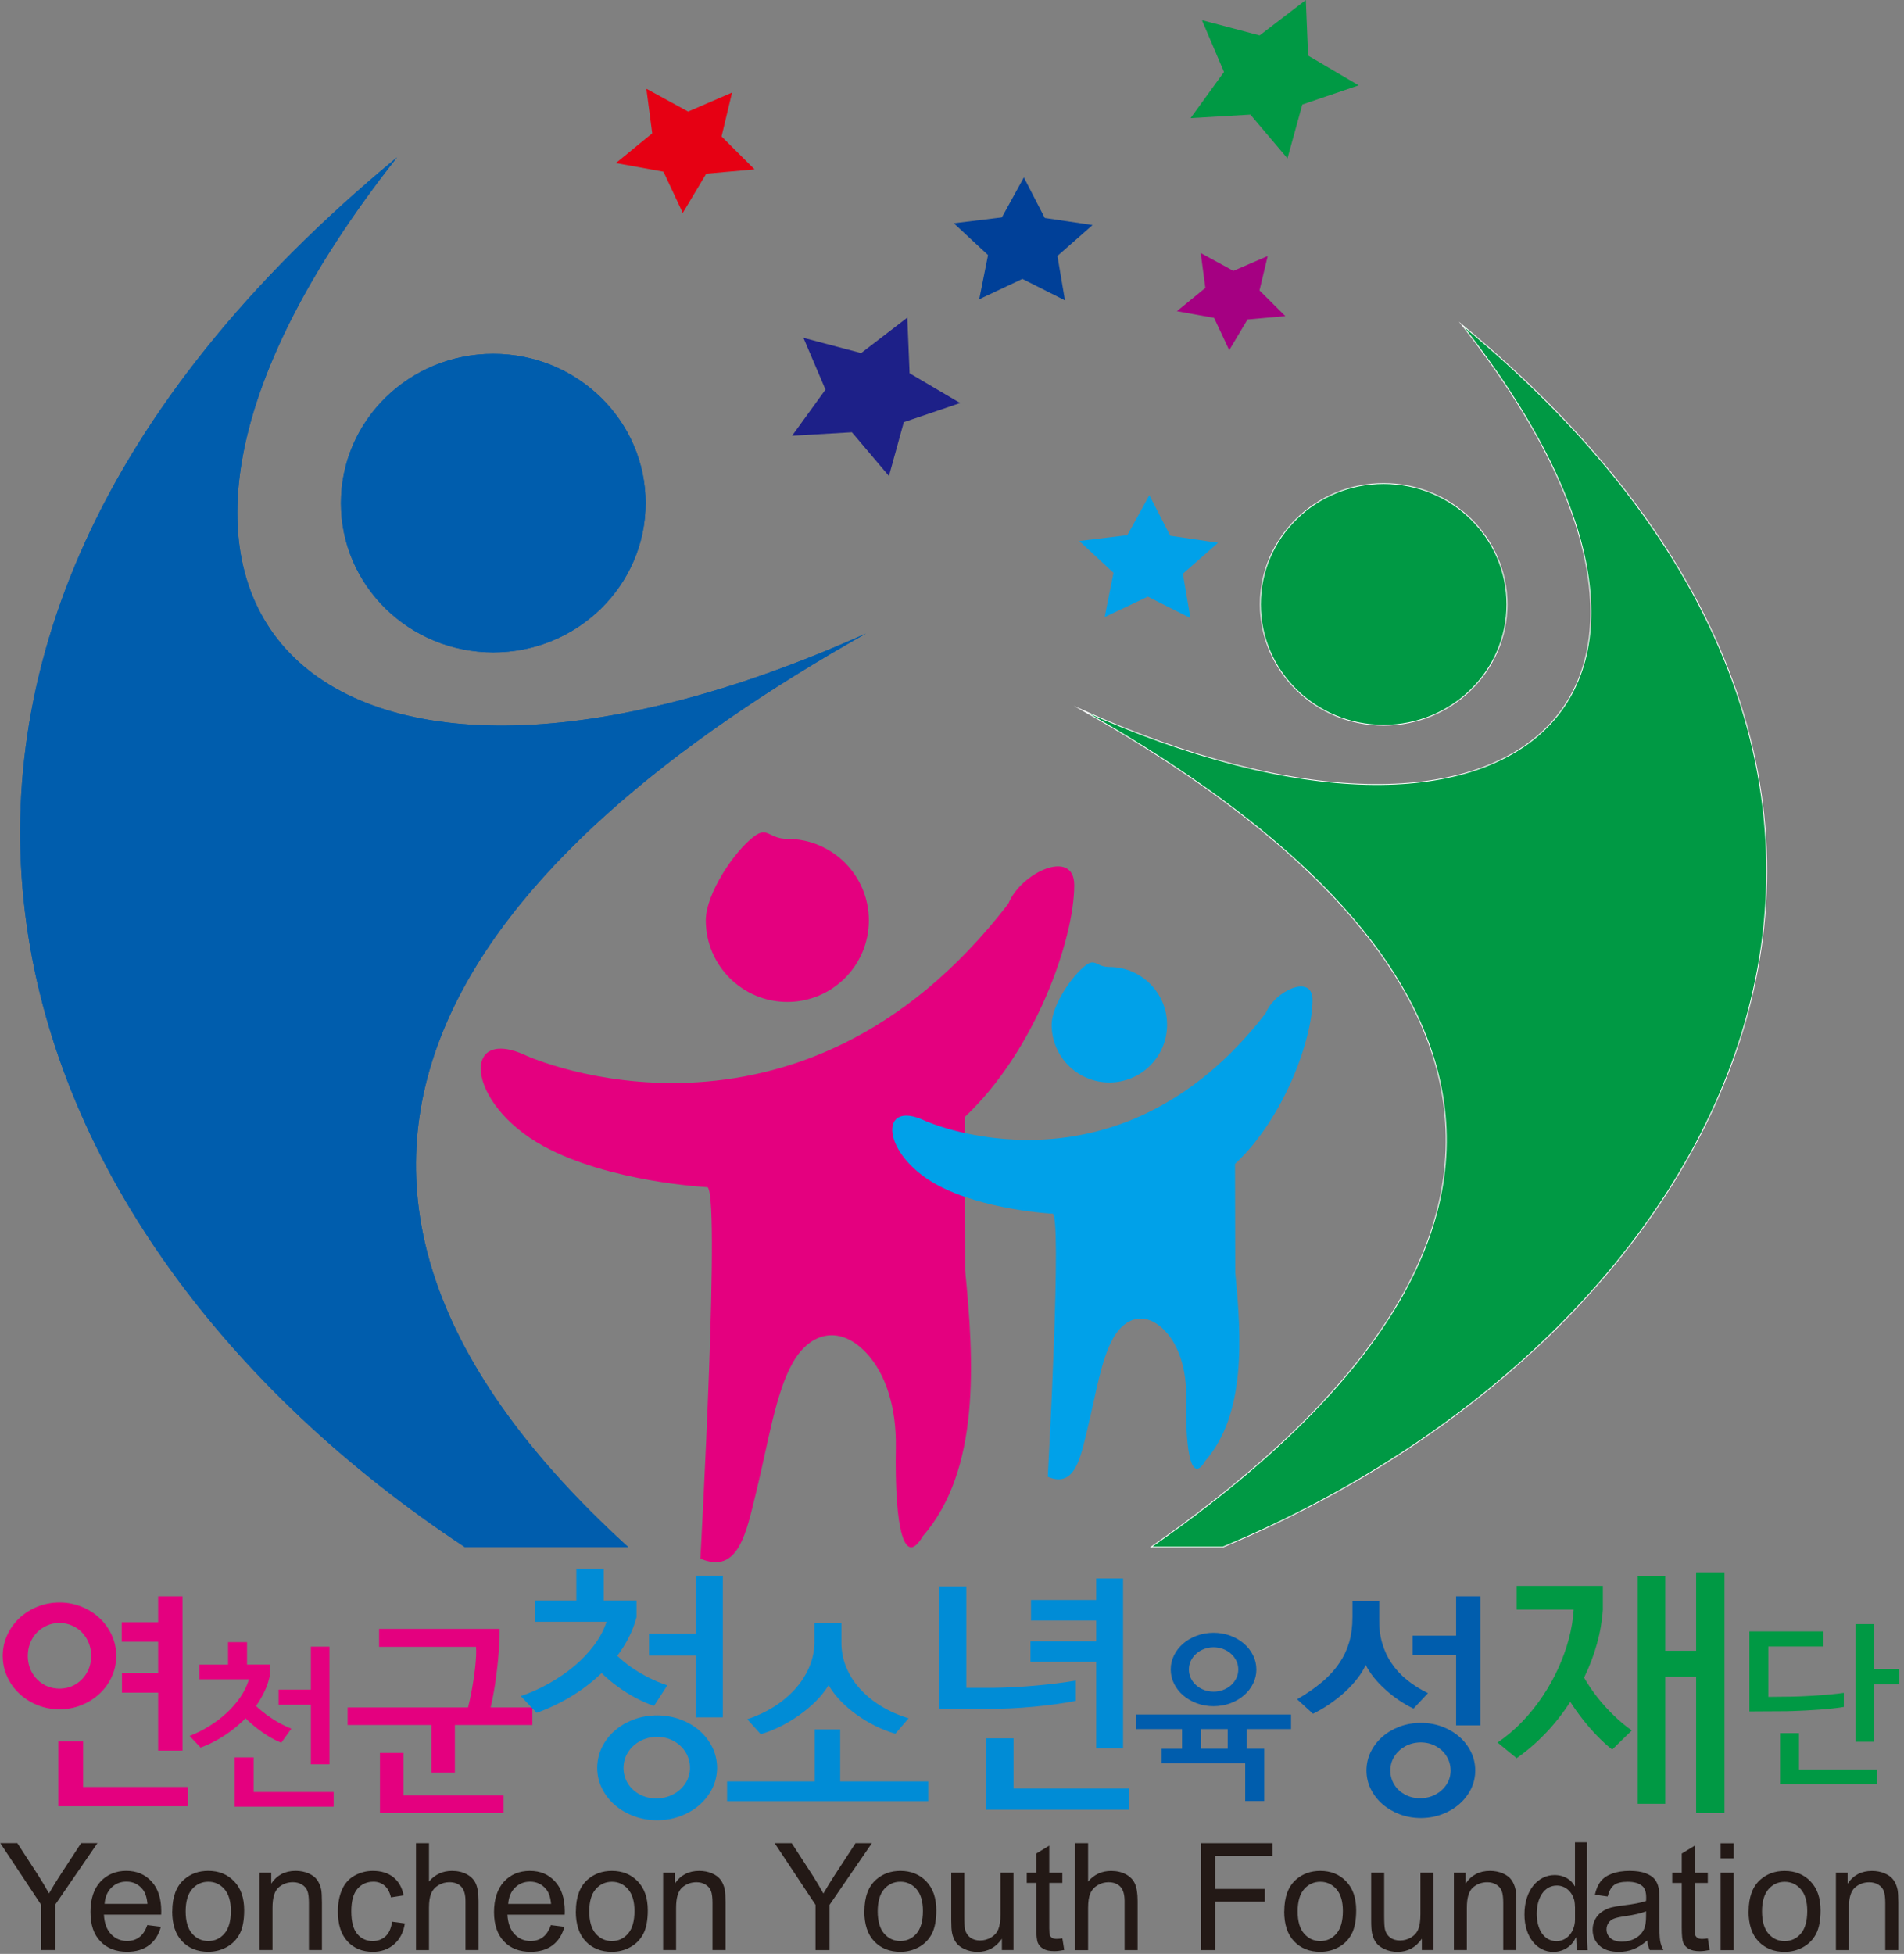 <svg width="501" height="514" viewBox="0 0 501 514" fill="none" xmlns="http://www.w3.org/2000/svg">
<rect x="0" y="0" width="501" height="514" fill="#808080" stroke="none"/>
<g clip-path="url(#clip0_491_2505)">
<path fill-rule="evenodd" clip-rule="evenodd" d="M307.92 140.94L320.51 142.79L311.25 150.93L313.24 162.6L302.03 156.96L290.67 162.32L292.99 150.69L283.99 142.32L296.63 140.79L302.43 130.26L307.92 140.94Z" fill="#00A1E9"/>
<path fill-rule="evenodd" clip-rule="evenodd" d="M239.34 98.19L252.65 106.02L237.82 111.05L233.91 125.22L224.16 113.71L208.42 114.63L217.21 102.49L211.41 88.87L226.59 92.88L238.74 83.56L239.34 98.19Z" fill="#1D2088"/>
<path fill-rule="evenodd" clip-rule="evenodd" d="M344.2 14.63L357.51 22.46L342.68 27.49L338.77 41.67L329.02 30.15L313.28 31.07L322.07 18.93L316.27 5.31L331.45 9.32L343.6 0L344.2 14.63Z" fill="#009944"/>
<path fill-rule="evenodd" clip-rule="evenodd" d="M274.91 57.34L287.49 59.2L278.24 67.33L280.22 79.01L269.02 73.37L257.66 78.72L259.98 67.1L250.97 58.73L263.62 57.19L269.41 46.67L274.91 57.34Z" fill="#004098"/>
<path fill-rule="evenodd" clip-rule="evenodd" d="M181.07 29.35L192.62 24.36L189.86 35.9L198.55 44.56L185.84 45.69L179.66 56.02L174.58 45.17L162.06 42.9L171.62 35.08L170.08 23.35L181.07 29.35Z" fill="#E60013"/>
<path fill-rule="evenodd" clip-rule="evenodd" d="M324.54 71.26L333.57 67.36L331.41 76.39L338.21 83.16L328.27 84.04L323.44 92.11L319.47 83.63L309.68 81.86L317.16 75.74L315.95 66.57L324.54 71.26Z" fill="#A50082"/>
<path fill-rule="evenodd" clip-rule="evenodd" d="M384.58 85.35C533.1 207.79 454.01 351.94 321.78 406.97H302.9C436.71 313.53 375.51 238.01 284.66 186.75C399.4 238.27 461.47 182.75 384.58 85.35Z" fill="#009944" stroke="white" stroke-width="0.22" stroke-miterlimit="22.93"/>
<path fill-rule="evenodd" clip-rule="evenodd" d="M364.08 127.2C346.16 127.2 331.63 141.44 331.63 158.99C331.63 176.54 346.16 190.78 364.08 190.78C382 190.78 396.53 176.54 396.53 158.99C396.53 141.44 382 127.2 364.08 127.2Z" fill="#009944" stroke="white" stroke-width="0.22" stroke-miterlimit="22.93"/>
<path fill-rule="evenodd" clip-rule="evenodd" d="M104.47 41.39C-55.19 173.02 -1.89 324.96 122.28 406.97H165.28C54.51 306.11 126.13 224.06 227.89 166.64C86.16 230.28 9.5 161.69 104.47 41.39Z" fill="#005DAD"/>
<path fill-rule="evenodd" clip-rule="evenodd" d="M129.79 93.08C151.92 93.08 169.88 110.66 169.88 132.34C169.88 154.02 151.93 171.61 129.79 171.61C107.65 171.61 89.71 154.03 89.71 132.34C89.71 110.65 107.66 93.08 129.79 93.08Z" fill="#005DAD"/>
<path fill-rule="evenodd" clip-rule="evenodd" d="M104.47 41.39C-55.19 173.02 -1.89 324.96 122.28 406.97H165.28C54.51 306.11 126.13 224.06 227.89 166.64C86.16 230.28 9.5 161.69 104.47 41.39Z" fill="#005DAD"/>
<path fill-rule="evenodd" clip-rule="evenodd" d="M129.79 93.08C151.92 93.08 169.88 110.66 169.88 132.34C169.88 154.02 151.93 171.61 129.79 171.61C107.65 171.61 89.71 154.03 89.71 132.34C89.71 110.65 107.66 93.08 129.79 93.08Z" fill="#005DAD"/>
<path fill-rule="evenodd" clip-rule="evenodd" d="M228.62 242.12C228.62 253.97 219.02 263.57 207.17 263.57C195.32 263.57 185.72 253.97 185.72 242.12C185.72 235.09 193.2 223.93 198.43 220.02C202.01 217.35 202.35 220.68 207.17 220.68C219.02 220.68 228.62 230.28 228.62 242.13V242.12Z" fill="#E4007F"/>
<path fill-rule="evenodd" clip-rule="evenodd" d="M253.85 293.85C272.37 276.49 282.67 247.14 282.66 232.83C282.66 223.04 268.59 229.55 265.32 237.74C209.75 309.89 138.71 277.79 138.71 277.79C121.21 269.45 122.41 290.2 142.95 301.47C160.27 310.98 185.93 312.29 185.93 312.29C189.83 310.35 184.29 410.02 184.29 410.02C194.39 414.33 196.39 402.99 198.95 392.6C202.18 379.47 204.06 366.32 208.7 358.31C213.35 350.28 221.03 348.67 227.81 355.76C233.12 361.31 235.89 370.32 235.72 380.73C235.35 402.54 238.01 412.36 242.79 404.16C258.01 386.72 256.32 358.08 253.96 334.24L253.87 293.84L253.85 293.85Z" fill="#E4007F"/>
<path fill-rule="evenodd" clip-rule="evenodd" d="M307.09 269.57C307.09 277.96 300.29 284.76 291.9 284.76C283.51 284.76 276.71 277.96 276.71 269.57C276.71 264.59 282.01 256.69 285.71 253.92C288.24 252.03 288.49 254.38 291.9 254.38C300.29 254.38 307.09 261.18 307.09 269.57Z" fill="#00A1E9"/>
<path fill-rule="evenodd" clip-rule="evenodd" d="M324.96 306.21C338.08 293.91 345.37 273.13 345.36 263C345.36 256.07 335.4 260.67 333.08 266.48C293.73 317.57 243.42 294.84 243.42 294.84C231.03 288.93 231.88 303.63 246.42 311.61C258.69 318.34 276.86 319.27 276.86 319.27C279.62 317.89 275.7 388.48 275.7 388.48C282.85 391.53 284.27 383.5 286.08 376.15C288.36 366.85 289.7 357.54 292.99 351.87C296.29 346.18 301.72 345.05 306.52 350.07C310.28 354 312.25 360.38 312.12 367.75C311.85 383.2 313.74 390.15 317.12 384.34C327.9 371.99 326.7 351.71 325.03 334.83L324.96 306.22V306.21Z" fill="#00A1E9"/>
<path d="M41.61 426.76V419.95H48.02V460.52H41.61V445.28H32.09V440.08H41.61V431.89H32.02V426.75H41.61V426.76ZM15.65 421.56C17.71 421.56 19.65 421.94 21.45 422.67C23.26 423.39 24.83 424.39 26.2 425.67C27.57 426.95 28.64 428.45 29.41 430.14C30.19 431.83 30.58 433.66 30.59 435.61C30.58 437.56 30.19 439.38 29.41 441.08C28.64 442.77 27.57 444.27 26.2 445.54C24.83 446.82 23.25 447.83 21.45 448.55C19.65 449.28 17.71 449.65 15.65 449.66C13.59 449.65 11.65 449.28 9.85 448.55C8.04 447.83 6.47 446.83 5.1 445.54C3.73 444.27 2.66 442.77 1.89 441.08C1.11 439.39 0.72 437.56 0.71 435.61C0.72 433.66 1.11 431.84 1.89 430.14C2.66 428.45 3.73 426.95 5.1 425.67C6.47 424.4 8.05 423.39 9.85 422.67C11.65 421.94 13.59 421.57 15.65 421.56ZM15.65 426.94C14.46 426.94 13.36 427.17 12.35 427.62C11.34 428.06 10.46 428.68 9.7 429.46C8.94 430.25 8.36 431.16 7.95 432.21C7.52 433.26 7.32 434.39 7.31 435.61C7.32 437.24 7.69 438.7 8.42 439.99C9.15 441.28 10.13 442.3 11.39 443.06C12.64 443.82 14.07 444.2 15.65 444.22C17.24 444.2 18.67 443.82 19.91 443.06C21.17 442.3 22.15 441.29 22.88 439.99C23.61 438.7 23.98 437.24 23.99 435.61C23.98 434.39 23.77 433.26 23.36 432.21C22.93 431.16 22.35 430.25 21.6 429.46C20.84 428.67 19.96 428.06 18.95 427.62C17.94 427.17 16.84 426.95 15.65 426.94ZM15.34 458.13V475.16H49.45V470.08H21.88V458.13H15.34ZM81.8 444.47V433.17H86.69V464.12H81.8V448.44H73.3V444.47H81.8ZM61.76 462.29V475.28H87.79V471.41H66.75V462.29H61.76ZM60 437.9H52.45V441.77H65.51C65.01 443.4 64.25 444.97 63.24 446.46C62.22 447.96 61.01 449.35 59.61 450.64C58.2 451.93 56.67 453.09 55.02 454.1C53.37 455.13 51.66 455.98 49.89 456.67L52.79 459.72C54.25 459.18 55.68 458.53 57.07 457.75C58.46 456.98 59.79 456.1 61.06 455.14C62.33 454.17 63.51 453.13 64.61 452.02C65.47 452.88 66.42 453.72 67.46 454.53C68.5 455.35 69.57 456.1 70.69 456.78C71.81 457.46 72.91 458.01 74.01 458.44L76.67 454.75C75.54 454.3 74.42 453.77 73.31 453.14C72.2 452.52 71.14 451.83 70.13 451.09C69.12 450.35 68.2 449.58 67.37 448.78C68.26 447.53 69 446.24 69.62 444.92C70.24 443.61 70.69 442.26 70.98 440.89V437.88H65V432H60.01V437.88L60 437.9ZM123.16 449.15C123.42 448.1 123.67 446.98 123.91 445.81C124.15 444.62 124.35 443.44 124.54 442.23C124.73 441.02 124.89 439.86 125.02 438.73C125.14 437.61 125.23 436.57 125.27 435.63C125.31 434.69 125.31 433.88 125.25 433.22H99.75V428.49H131.48C131.48 429.15 131.48 429.93 131.45 430.83C131.42 431.72 131.37 432.67 131.3 433.68C131.23 434.69 131.15 435.69 131.05 436.69C130.96 437.69 130.85 438.61 130.74 439.48C130.63 440.5 130.49 441.58 130.32 442.72C130.15 443.85 129.96 444.97 129.75 446.07C129.54 447.18 129.33 448.21 129.1 449.16H140.09V453.78H119.69V466.29H113.51V453.78H91.47V449.16H123.15L123.16 449.15ZM99.98 461.11V476.94H132.51V472.32H106.16V461.12H99.98V461.11Z" fill="#E4007F"/>
<path d="M183.13 429.79V414.58H190.2V451.78H183.13V435.52H170.78V429.79H183.13ZM172.91 478.84C175.11 478.83 177.15 478.47 179.05 477.75C180.95 477.04 182.63 476.06 184.07 474.8C185.51 473.54 186.63 472.08 187.45 470.42C188.26 468.76 188.67 466.99 188.69 465.08C188.68 463.14 188.27 461.34 187.45 459.67C186.63 458 185.51 456.53 184.07 455.28C182.63 454.02 180.95 453.04 179.05 452.33C177.15 451.63 175.11 451.27 172.91 451.25C170.71 451.26 168.67 451.62 166.77 452.33C164.87 453.04 163.19 454.02 161.75 455.28C160.31 456.53 159.19 458 158.37 459.67C157.56 461.34 157.15 463.14 157.14 465.08C157.15 466.99 157.56 468.77 158.37 470.42C159.19 472.08 160.31 473.54 161.75 474.8C163.19 476.06 164.87 477.04 166.77 477.75C168.67 478.46 170.71 478.83 172.91 478.84ZM181.55 465.08C181.53 466.58 181.13 467.94 180.34 469.15C179.55 470.36 178.49 471.31 177.16 472.02C175.83 472.72 174.35 473.1 172.7 473.11C171.04 473.1 169.56 472.73 168.26 472.02C166.97 471.31 165.94 470.35 165.2 469.15C164.46 467.94 164.07 466.58 164.06 465.08C164.08 463.54 164.47 462.17 165.26 460.94C166.04 459.71 167.09 458.75 168.42 458.02C169.76 457.3 171.24 456.93 172.91 456.91C174.54 456.93 176.02 457.29 177.31 458.02C178.61 458.74 179.64 459.71 180.4 460.94C181.15 462.17 181.54 463.54 181.55 465.08ZM151.64 421.03H140.73V426.63H159.6C158.88 428.79 157.78 430.87 156.3 432.84C154.81 434.82 153.05 436.66 151.02 438.36C148.98 440.06 146.78 441.56 144.39 442.89C142.01 444.22 139.56 445.32 137.04 446.18L141.22 450.59C143.36 449.82 145.43 448.91 147.45 447.86C149.46 446.82 151.38 445.64 153.21 444.35C155.04 443.04 156.73 441.64 158.3 440.13C159.59 441.39 161.01 442.58 162.56 443.7C164.1 444.82 165.69 445.82 167.32 446.68C168.95 447.55 170.54 448.24 172.09 448.75L175.59 443.35C173.91 442.8 172.29 442.12 170.71 441.33C169.13 440.54 167.65 439.66 166.25 438.7C164.84 437.72 163.57 436.68 162.42 435.58C163.6 434.03 164.62 432.41 165.47 430.7C166.34 429 167.01 427.22 167.49 425.38V421.03H158.85V412.73H151.65V421.03H151.64ZM214.36 468.63V454.95H221.08V468.63H244.24V473.83H191.32V468.63H214.35H214.36ZM239.07 452.02C236.37 451.19 233.93 450.11 231.76 448.76C229.58 447.43 227.72 445.88 226.18 444.14C224.62 442.41 223.44 440.52 222.62 438.47C221.8 436.43 221.39 434.29 221.4 432.06V426.86H214.3V432.06C214.27 434.35 213.8 436.54 212.9 438.62C212.01 440.71 210.75 442.63 209.15 444.4C207.54 446.16 205.67 447.72 203.55 449.05C201.42 450.38 199.11 451.46 196.62 452.26L200.17 456.2C201.89 455.7 203.62 455.02 205.37 454.15C207.11 453.28 208.78 452.28 210.39 451.13C211.99 449.99 213.45 448.76 214.77 447.43C216.08 446.11 217.17 444.72 218.04 443.3C218.85 444.72 219.89 446.1 221.15 447.41C222.42 448.73 223.84 449.95 225.41 451.07C226.99 452.21 228.65 453.19 230.38 454.05C232.11 454.91 233.85 455.58 235.59 456.08L239.08 452.02H239.07ZM288.44 420.9V415.24H295.51V459.94H288.44V437.16H271.15V431.76H288.44V426.3H271.29V420.9H288.44ZM283.09 442.1C281.54 442.36 279.85 442.6 278.06 442.83C276.26 443.05 274.41 443.25 272.5 443.42C270.59 443.58 268.68 443.73 266.79 443.83C264.89 443.93 263.07 443.98 261.34 444.01H254.27V417.35H247.07V449.54H259.62C261.62 449.55 263.67 449.52 265.76 449.42C267.84 449.32 269.92 449.17 271.97 448.98C274.02 448.79 275.99 448.56 277.87 448.3C279.76 448.04 281.49 447.75 283.08 447.43V442.1H283.09ZM259.49 457.31V476.07H297.08V470.47H266.69V457.3H259.49V457.31Z" fill="#008CD6"/>
<path d="M311.02 454.86H298.96V451.03H339.71V454.86H328.03V460.01H332.64V473.78H327.65V463.8H305.66V460.02H311.03V454.87L311.02 454.86ZM316.01 454.86V460.01H323.04V454.86H316.01ZM330.59 439.18C330.59 440.52 330.29 441.78 329.7 442.94C329.12 444.1 328.32 445.13 327.29 446.01C326.26 446.9 325.07 447.58 323.71 448.08C322.35 448.58 320.89 448.83 319.32 448.84C317.75 448.84 316.3 448.58 314.93 448.08C313.58 447.58 312.38 446.89 311.35 446.01C310.32 445.13 309.52 444.1 308.94 442.94C308.35 441.78 308.06 440.52 308.05 439.18C308.05 437.84 308.35 436.58 308.94 435.42C309.52 434.26 310.32 433.23 311.35 432.35C312.38 431.46 313.57 430.78 314.93 430.28C316.29 429.78 317.75 429.53 319.32 429.52C320.89 429.52 322.34 429.78 323.71 430.28C325.06 430.78 326.26 431.46 327.29 432.35C328.32 433.23 329.12 434.26 329.7 435.42C330.29 436.58 330.58 437.84 330.59 439.18ZM319.33 445.01C320.22 445.01 321.06 444.86 321.85 444.56C322.63 444.26 323.32 443.85 323.92 443.32C324.51 442.79 324.98 442.17 325.32 441.47C325.66 440.76 325.83 440 325.83 439.18C325.83 438.37 325.66 437.61 325.32 436.9C324.98 436.2 324.51 435.58 323.92 435.05C323.32 434.52 322.63 434.1 321.85 433.8C321.07 433.5 320.23 433.35 319.33 433.34C318.44 433.34 317.6 433.5 316.81 433.8C316.03 434.1 315.34 434.51 314.74 435.05C314.15 435.58 313.68 436.2 313.34 436.9C313 437.61 312.83 438.37 312.83 439.18C312.83 440.01 313 440.77 313.34 441.47C313.68 442.18 314.15 442.79 314.74 443.32C315.34 443.85 316.03 444.26 316.81 444.56C317.59 444.86 318.43 445 319.33 445.01ZM383.15 430.28V419.94H389.56V453.88H383.15V435.42H371.69V430.28H383.15ZM375.74 445.4C373.65 444.38 371.81 443.23 370.2 441.92C368.59 440.62 367.24 439.15 366.15 437.51C365.05 435.9 364.23 434.11 363.67 432.17C363.11 430.23 362.86 428.13 362.91 425.86V421.2H355.87V425.44C355.87 427.88 355.58 430.08 355 432.05C354.42 434.01 353.57 435.81 352.45 437.45C351.17 439.34 349.6 441.06 347.72 442.61C345.85 444.15 343.72 445.63 341.31 447.01L345.48 450.83C346.86 450.16 348.25 449.36 349.66 448.41C351.06 447.46 352.41 446.42 353.7 445.27C354.99 444.09 356.12 442.89 357.09 441.65C358.07 440.42 358.82 439.19 359.36 437.99C359.92 439.11 360.65 440.21 361.53 441.32C362.41 442.43 363.44 443.48 364.59 444.51C365.72 445.53 366.9 446.46 368.15 447.3C369.4 448.15 370.65 448.86 371.94 449.47L375.74 445.41V445.4ZM373.87 478.26C375.86 478.25 377.72 477.92 379.44 477.27C381.16 476.62 382.69 475.74 383.99 474.59C385.3 473.44 386.31 472.12 387.06 470.62C387.8 469.12 388.17 467.5 388.18 465.77C388.17 464.01 387.8 462.37 387.06 460.86C386.31 459.35 385.3 458.01 383.99 456.88C382.68 455.73 381.16 454.85 379.44 454.2C377.72 453.56 375.86 453.23 373.87 453.22C371.88 453.23 370.02 453.56 368.3 454.2C366.58 454.85 365.05 455.73 363.75 456.88C362.44 458.01 361.43 459.35 360.68 460.86C359.94 462.37 359.57 464.01 359.56 465.77C359.57 467.5 359.94 469.12 360.68 470.62C361.43 472.12 362.44 473.45 363.75 474.59C365.06 475.73 366.58 476.62 368.3 477.27C370.02 477.92 371.88 478.25 373.87 478.26ZM381.71 465.77C381.69 467.13 381.33 468.37 380.61 469.46C379.89 470.56 378.93 471.42 377.73 472.07C376.53 472.71 375.18 473.05 373.68 473.06C372.18 473.06 370.83 472.71 369.65 472.07C368.48 471.42 367.54 470.56 366.87 469.46C366.2 468.36 365.84 467.13 365.83 465.77C365.85 464.38 366.2 463.13 366.92 462.02C367.63 460.9 368.58 460.03 369.78 459.37C370.99 458.71 372.34 458.38 373.86 458.36C375.34 458.38 376.68 458.71 377.85 459.37C379.03 460.03 379.97 460.9 380.65 462.02C381.34 463.14 381.69 464.38 381.7 465.77H381.71Z" fill="#005DAD"/>
<path d="M446.3 434.24V413.61H453.76V476.93H446.3V441.05H438.17V474.52H430.93V414.61H438.17V434.25H446.3V434.24ZM421.77 423.32C421.57 426.35 421.06 429.37 420.21 432.41C419.36 435.44 418.24 438.41 416.82 441.33C417.82 443.07 418.97 444.78 420.3 446.48C421.63 448.17 423.07 449.77 424.61 451.25C426.15 452.75 427.74 454.07 429.38 455.22L424.21 460.25C422.87 459.2 421.55 457.99 420.24 456.63C418.92 455.27 417.67 453.83 416.47 452.3C415.28 450.78 414.19 449.24 413.19 447.69C411.29 450.64 409.15 453.37 406.77 455.87C404.38 458.38 401.82 460.59 399.07 462.51L394.05 458.4C396.37 456.83 398.51 455.02 400.49 452.96C402.47 450.9 404.26 448.68 405.86 446.3C407.47 443.91 408.85 441.43 410.02 438.87C411.19 436.29 412.13 433.71 412.82 431.09C413.51 428.49 413.93 425.94 414.08 423.44H399.08V417.2H421.76V423.3L421.77 423.32ZM493.18 439.09H499.73V443.1H493.18V458.19H488.29V427.24H493.18V439.09ZM468.39 455.91V469.36H493.89V465.49H473.37V455.92H468.38L468.39 455.91ZM485.16 445.34V449.03C484.41 449.17 483.49 449.3 482.42 449.41C481.34 449.53 480.19 449.63 478.95 449.73C477.72 449.82 476.47 449.9 475.24 449.97C474 450.04 472.83 450.08 471.75 450.12C470.67 450.16 469.74 450.17 468.96 450.17L460.32 450.22V429.16H479.79V433.13H465.3V446.39L469.76 446.34C470.83 446.34 472 446.32 473.28 446.27C474.55 446.22 475.88 446.16 477.25 446.07C478.63 445.99 479.98 445.88 481.33 445.76C482.68 445.64 483.95 445.49 485.15 445.33L485.16 445.34Z" fill="#009944"/>
<path d="M10.82 512.98V501.07L0.07 484.86H4.56L10.06 493.34C11.07 494.92 12.02 496.51 12.89 498.1C13.73 496.63 14.74 494.97 15.94 493.13L21.34 484.86H25.64L14.51 501.07V512.98H10.82ZM38.77 506.42C38.25 507.88 37.55 508.94 36.66 509.6C35.77 510.27 34.7 510.6 33.44 510.6C31.75 510.6 30.35 510 29.22 508.81C28.09 507.63 27.46 505.91 27.34 503.67H42.41C42.42 503.26 42.43 502.96 42.43 502.75C42.43 499.39 41.57 496.78 39.86 494.93C38.15 493.08 35.94 492.15 33.24 492.15C30.54 492.15 28.18 493.1 26.43 494.99C24.68 496.88 23.81 499.54 23.81 502.97C23.81 506.4 24.67 508.86 26.41 510.69C28.14 512.52 30.48 513.44 33.44 513.44C35.79 513.44 37.71 512.86 39.23 511.72C40.74 510.57 41.77 508.95 42.33 506.86L38.79 506.42H38.77ZM27.52 500.84C27.64 499.07 28.23 497.65 29.3 496.58C30.37 495.52 31.7 494.99 33.27 494.99C35 494.99 36.42 495.66 37.51 496.99C38.22 497.84 38.65 499.13 38.8 500.84H27.52ZM45.33 502.8C45.33 499.03 46.37 496.23 48.45 494.42C50.18 492.91 52.3 492.15 54.8 492.15C57.58 492.15 59.85 493.07 61.61 494.91C63.38 496.74 64.25 499.28 64.25 502.51C64.25 505.14 63.86 507.2 63.08 508.7C62.3 510.21 61.16 511.37 59.68 512.2C58.19 513.03 56.56 513.44 54.79 513.44C51.96 513.44 49.68 512.53 47.93 510.7C46.18 508.87 45.31 506.24 45.31 502.8H45.33ZM48.85 502.8C48.85 505.41 49.42 507.36 50.55 508.66C51.68 509.96 53.1 510.61 54.81 510.61C56.52 510.61 57.93 509.96 59.06 508.65C60.18 507.35 60.75 505.36 60.75 502.69C60.75 500.17 60.18 498.26 59.05 496.96C57.91 495.66 56.5 495.02 54.81 495.02C53.12 495.02 51.68 495.67 50.55 496.96C49.42 498.25 48.85 500.2 48.85 502.81V502.8ZM68.29 512.99V492.62H71.37V495.51C72.86 493.27 75 492.15 77.8 492.15C79.02 492.15 80.14 492.37 81.16 492.81C82.19 493.26 82.95 493.83 83.45 494.55C83.96 495.26 84.31 496.11 84.52 497.1C84.64 497.74 84.71 498.86 84.71 500.46V512.98H81.28V500.59C81.28 499.19 81.15 498.13 80.88 497.43C80.61 496.74 80.14 496.18 79.46 495.77C78.78 495.35 77.99 495.14 77.07 495.14C75.61 495.14 74.35 495.61 73.29 496.54C72.23 497.48 71.7 499.24 71.7 501.86V512.98H68.28L68.29 512.99ZM103.16 505.53L106.53 505.98C106.17 508.32 105.22 510.15 103.7 511.47C102.19 512.79 100.32 513.45 98.11 513.45C95.35 513.45 93.12 512.54 91.44 510.72C89.76 508.9 88.91 506.29 88.91 502.88C88.91 500.68 89.27 498.76 89.99 497.11C90.72 495.46 91.82 494.22 93.3 493.4C94.77 492.58 96.39 492.16 98.12 492.16C100.32 492.16 102.12 492.72 103.51 493.84C104.91 494.96 105.8 496.54 106.2 498.61L102.87 499.13C102.55 497.76 101.99 496.73 101.19 496.04C100.38 495.35 99.41 495.01 98.27 495.01C96.54 495.01 95.14 495.63 94.06 496.88C92.98 498.12 92.44 500.09 92.44 502.79C92.44 505.49 92.96 507.52 94.01 508.76C95.05 510 96.41 510.62 98.08 510.62C99.42 510.62 100.54 510.2 101.45 509.37C102.36 508.54 102.92 507.26 103.17 505.53H103.16ZM109.46 512.99V484.87H112.88V494.96C114.48 493.09 116.5 492.16 118.93 492.16C120.42 492.16 121.72 492.46 122.83 493.06C123.93 493.65 124.73 494.47 125.2 495.52C125.67 496.57 125.91 498.09 125.91 500.08V512.99H122.48V500.08C122.48 498.36 122.11 497.1 121.37 496.32C120.63 495.53 119.58 495.14 118.22 495.14C117.21 495.14 116.25 495.41 115.36 495.94C114.46 496.47 113.83 497.19 113.45 498.1C113.07 499 112.88 500.26 112.88 501.86V513H109.46V512.99ZM144.97 506.43L148.51 506.87C147.95 508.96 146.92 510.58 145.41 511.73C143.9 512.88 141.97 513.45 139.62 513.45C136.66 513.45 134.32 512.53 132.59 510.7C130.86 508.87 129.99 506.29 129.99 502.98C129.99 499.67 130.87 496.89 132.61 495C134.36 493.11 136.63 492.16 139.42 492.16C142.21 492.16 144.33 493.09 146.04 494.94C147.75 496.79 148.61 499.4 148.61 502.76C148.61 502.97 148.61 503.28 148.59 503.68H133.52C133.64 505.92 134.27 507.63 135.4 508.82C136.53 510.01 137.93 510.61 139.62 510.61C140.87 510.61 141.95 510.28 142.84 509.61C143.73 508.95 144.43 507.89 144.95 506.43H144.97ZM133.72 500.85H145C144.85 499.14 144.42 497.85 143.71 497C142.62 495.67 141.2 495 139.47 495C137.9 495 136.57 495.53 135.5 496.59C134.43 497.65 133.84 499.07 133.72 500.85ZM151.53 502.81C151.53 499.04 152.57 496.24 154.65 494.43C156.38 492.92 158.5 492.16 161 492.16C163.78 492.16 166.05 493.08 167.81 494.92C169.58 496.75 170.45 499.29 170.45 502.52C170.45 505.15 170.06 507.21 169.28 508.71C168.5 510.22 167.36 511.38 165.88 512.21C164.39 513.04 162.76 513.45 160.99 513.45C158.16 513.45 155.88 512.54 154.13 510.71C152.38 508.88 151.51 506.25 151.51 502.81H151.53ZM155.05 502.81C155.05 505.42 155.62 507.37 156.75 508.67C157.88 509.97 159.3 510.62 161.01 510.62C162.72 510.62 164.13 509.97 165.26 508.66C166.38 507.36 166.95 505.37 166.95 502.7C166.95 500.18 166.38 498.27 165.25 496.97C164.11 495.67 162.7 495.03 161.01 495.03C159.32 495.03 157.88 495.68 156.75 496.97C155.62 498.26 155.05 500.21 155.05 502.82V502.81ZM174.49 513V492.63H177.57V495.52C179.06 493.28 181.2 492.16 184 492.16C185.22 492.16 186.34 492.38 187.36 492.82C188.39 493.27 189.15 493.84 189.65 494.56C190.16 495.27 190.51 496.12 190.72 497.11C190.84 497.75 190.91 498.87 190.91 500.47V512.99H187.48V500.6C187.48 499.2 187.35 498.14 187.08 497.44C186.81 496.75 186.34 496.19 185.66 495.78C184.98 495.36 184.19 495.15 183.27 495.15C181.81 495.15 180.55 495.62 179.49 496.55C178.43 497.49 177.9 499.25 177.9 501.87V512.99H174.48L174.49 513ZM214.59 513V501.09L203.84 484.88H208.33L213.83 493.36C214.84 494.94 215.79 496.53 216.66 498.12C217.5 496.65 218.51 494.99 219.71 493.15L225.11 484.88H229.41L218.28 501.09V513H214.59ZM227.43 502.81C227.43 506.25 228.3 508.89 230.05 510.71C231.8 512.54 234.08 513.45 236.91 513.45C238.68 513.45 240.3 513.04 241.8 512.21C243.29 511.38 244.42 510.21 245.2 508.71C245.98 507.21 246.37 505.15 246.37 502.52C246.37 499.29 245.49 496.75 243.73 494.92C241.97 493.08 239.7 492.16 236.92 492.16C234.42 492.16 232.3 492.92 230.57 494.43C228.48 496.24 227.45 499.04 227.45 502.81H227.43ZM230.95 502.81C230.95 500.2 231.52 498.25 232.65 496.96C233.78 495.67 235.2 495.02 236.91 495.02C238.62 495.02 240.01 495.67 241.15 496.96C242.29 498.26 242.85 500.17 242.85 502.69C242.85 505.36 242.28 507.35 241.16 508.65C240.03 509.95 238.61 510.61 236.91 510.61C235.21 510.61 233.78 509.96 232.65 508.66C231.52 507.36 230.95 505.41 230.95 502.8V502.81ZM263.63 513V510.01C262.05 512.31 259.91 513.46 257.21 513.46C256.02 513.46 254.9 513.23 253.87 512.77C252.84 512.31 252.07 511.73 251.57 511.03C251.06 510.33 250.71 509.48 250.51 508.47C250.37 507.79 250.3 506.72 250.3 505.24V492.62H253.72V503.91C253.72 505.72 253.79 506.93 253.93 507.56C254.15 508.47 254.61 509.18 255.3 509.7C256 510.22 256.87 510.47 257.89 510.47C258.91 510.47 259.88 510.21 260.78 509.68C261.68 509.15 262.32 508.42 262.69 507.51C263.07 506.59 263.26 505.26 263.26 503.53V492.62H266.68V512.99H263.62L263.63 513ZM279.54 509.91L280.03 512.96C279.07 513.16 278.2 513.27 277.44 513.27C276.19 513.27 275.23 513.07 274.54 512.67C273.86 512.28 273.38 511.75 273.1 511.11C272.82 510.47 272.68 509.11 272.68 507.04V495.32H270.17V492.64H272.68V487.59L276.09 485.52V492.64H279.53V495.32H276.09V507.23C276.09 508.22 276.15 508.85 276.27 509.13C276.39 509.41 276.59 509.63 276.86 509.8C277.13 509.96 277.52 510.05 278.03 510.05C278.41 510.05 278.91 510 279.54 509.91ZM282.89 513V484.88H286.31V494.97C287.91 493.1 289.93 492.17 292.36 492.17C293.85 492.17 295.15 492.47 296.26 493.07C297.36 493.66 298.16 494.48 298.63 495.53C299.1 496.58 299.34 498.1 299.34 500.09V513H295.91V500.09C295.91 498.37 295.54 497.11 294.8 496.33C294.06 495.54 293.01 495.15 291.65 495.15C290.64 495.15 289.68 495.42 288.79 495.95C287.89 496.48 287.26 497.2 286.88 498.11C286.5 499.01 286.31 500.27 286.31 501.87V513.01H282.89V513ZM316.02 513V484.88H334.85V488.2H319.72V496.91H332.81V500.23H319.72V513H316.02ZM337.93 502.81C337.93 499.04 338.97 496.24 341.05 494.43C342.78 492.92 344.9 492.16 347.4 492.16C350.18 492.16 352.45 493.08 354.21 494.92C355.98 496.75 356.85 499.29 356.85 502.52C356.85 505.15 356.46 507.21 355.68 508.71C354.9 510.22 353.76 511.38 352.28 512.21C350.79 513.04 349.16 513.45 347.39 513.45C344.56 513.45 342.28 512.54 340.53 510.71C338.78 508.88 337.91 506.25 337.91 502.81H337.93ZM341.45 502.81C341.45 505.42 342.01 507.37 343.15 508.67C344.28 509.97 345.7 510.62 347.41 510.62C349.12 510.62 350.53 509.97 351.66 508.66C352.78 507.36 353.35 505.37 353.35 502.7C353.35 500.18 352.78 498.27 351.65 496.97C350.51 495.67 349.1 495.03 347.41 495.03C345.72 495.03 344.28 495.68 343.15 496.97C342.02 498.26 341.45 500.21 341.45 502.82V502.81ZM374.13 513V510.01C372.55 512.31 370.41 513.46 367.71 513.46C366.52 513.46 365.4 513.23 364.37 512.77C363.34 512.31 362.57 511.73 362.07 511.03C361.56 510.33 361.21 509.48 361.01 508.47C360.87 507.79 360.8 506.72 360.8 505.24V492.62H364.22V503.91C364.22 505.72 364.29 506.93 364.43 507.56C364.65 508.47 365.11 509.18 365.8 509.7C366.5 510.22 367.37 510.47 368.39 510.47C369.41 510.47 370.38 510.21 371.28 509.68C372.18 509.15 372.82 508.42 373.19 507.51C373.57 506.59 373.76 505.26 373.76 503.53V492.62H377.18V512.99H374.12L374.13 513ZM382.56 513V492.63H385.64V495.52C387.13 493.28 389.27 492.16 392.07 492.16C393.29 492.16 394.41 492.38 395.43 492.82C396.46 493.27 397.22 493.84 397.72 494.56C398.23 495.27 398.58 496.12 398.79 497.11C398.91 497.75 398.98 498.87 398.98 500.47V512.99H395.55V500.6C395.55 499.2 395.42 498.14 395.15 497.44C394.88 496.75 394.41 496.19 393.73 495.78C393.05 495.36 392.26 495.15 391.34 495.15C389.88 495.15 388.62 495.62 387.56 496.55C386.5 497.49 385.97 499.25 385.97 501.87V512.99H382.55L382.56 513ZM433.42 510.49C432.15 511.58 430.93 512.34 429.76 512.79C428.58 513.24 427.32 513.46 425.98 513.46C423.76 513.46 422.06 512.92 420.86 511.82C419.67 510.73 419.07 509.33 419.07 507.63C419.07 506.63 419.29 505.72 419.75 504.89C420.2 504.07 420.79 503.4 421.52 502.91C422.25 502.41 423.07 502.03 423.99 501.78C424.66 501.6 425.67 501.43 427.03 501.26C429.8 500.93 431.84 500.53 433.14 500.07C433.15 499.6 433.16 499.3 433.16 499.17C433.16 497.76 432.84 496.77 432.19 496.2C431.32 495.41 430.01 495.03 428.29 495.03C426.68 495.03 425.49 495.31 424.72 495.88C423.95 496.45 423.39 497.46 423.02 498.9L419.67 498.44C419.98 497 420.48 495.83 421.17 494.94C421.87 494.05 422.88 493.36 424.2 492.88C425.52 492.4 427.05 492.16 428.79 492.16C430.53 492.16 431.91 492.37 432.99 492.78C434.07 493.19 434.86 493.7 435.37 494.32C435.88 494.94 436.23 495.72 436.44 496.67C436.55 497.26 436.61 498.32 436.61 499.85V504.45C436.61 507.66 436.68 509.69 436.83 510.54C436.97 511.39 437.27 512.21 437.69 512.99H434.11C433.76 512.28 433.53 511.44 433.43 510.48L433.42 510.49ZM433.13 502.78C431.88 503.3 430.02 503.73 427.54 504.09C426.13 504.29 425.13 504.52 424.55 504.78C423.97 505.04 423.51 505.41 423.2 505.91C422.88 506.4 422.72 506.94 422.72 507.55C422.72 508.47 423.07 509.24 423.76 509.85C424.45 510.46 425.46 510.77 426.79 510.77C428.12 510.77 429.28 510.48 430.31 509.9C431.34 509.32 432.1 508.52 432.58 507.51C432.95 506.73 433.13 505.58 433.13 504.06V502.79V502.78ZM449.38 509.92L449.87 512.97C448.91 513.17 448.04 513.28 447.28 513.28C446.03 513.28 445.07 513.08 444.38 512.68C443.7 512.29 443.22 511.76 442.94 511.12C442.66 510.48 442.52 509.12 442.52 507.05V495.33H440.01V492.65H442.52V487.6L445.93 485.53V492.65H449.37V495.33H445.93V507.24C445.93 508.23 445.99 508.86 446.11 509.14C446.23 509.42 446.43 509.64 446.7 509.81C446.97 509.97 447.36 510.06 447.87 510.06C448.25 510.06 448.75 510.01 449.38 509.92ZM452.75 488.87V484.9H456.18V488.87H452.75ZM452.75 513.01V492.64H456.18V513.01H452.75ZM460.12 502.82C460.12 499.05 461.16 496.25 463.24 494.44C464.97 492.93 467.09 492.17 469.59 492.17C472.37 492.17 474.64 493.09 476.4 494.93C478.17 496.76 479.04 499.3 479.04 502.53C479.04 505.16 478.65 507.22 477.87 508.72C477.09 510.23 475.95 511.39 474.47 512.22C472.98 513.05 471.35 513.46 469.58 513.46C466.75 513.46 464.47 512.55 462.72 510.72C460.97 508.89 460.1 506.26 460.1 502.82H460.12ZM463.64 502.82C463.64 505.43 464.21 507.38 465.34 508.68C466.47 509.98 467.89 510.63 469.6 510.63C471.31 510.63 472.72 509.98 473.85 508.67C474.97 507.37 475.54 505.38 475.54 502.71C475.54 500.19 474.97 498.28 473.84 496.98C472.7 495.68 471.29 495.04 469.6 495.04C467.91 495.04 466.47 495.69 465.34 496.98C464.21 498.27 463.64 500.22 463.64 502.83V502.82ZM483.08 513.01V492.64H486.16V495.53C487.65 493.29 489.79 492.17 492.59 492.17C493.81 492.17 494.93 492.39 495.95 492.83C496.98 493.28 497.74 493.85 498.24 494.57C498.75 495.28 499.1 496.13 499.31 497.12C499.43 497.76 499.5 498.88 499.5 500.48V513H496.07V500.61C496.07 499.21 495.94 498.15 495.67 497.45C495.4 496.76 494.93 496.2 494.25 495.79C493.57 495.37 492.78 495.16 491.86 495.16C490.4 495.16 489.14 495.63 488.08 496.56C487.02 497.5 486.49 499.26 486.49 501.88V513H483.07L483.08 513.01Z" fill="#231916"/>
<path d="M417.59 484.66V508.05C417.59 509.77 417.65 511.7 417.74 513.03H414.9L414.74 509.69H414.65C413.67 511.85 411.55 513.47 408.68 513.47C404.42 513.47 401.13 509.51 401.13 503.65C401.1 497.19 404.75 493.26 409.04 493.26C411.74 493.26 413.56 494.65 414.35 496.19H414.42V484.65H417.6L417.59 484.66ZM414.41 501.57C414.41 501.11 414.37 500.53 414.28 500.07C413.78 497.85 412.06 496.03 409.65 496.03C406.34 496.03 404.36 499.22 404.36 503.47C404.36 507.39 406.14 510.65 409.59 510.65C411.73 510.65 413.68 509.06 414.27 506.43C414.38 505.97 414.43 505.47 414.43 504.92V501.57H414.41Z" fill="#231916"/>
</g>
<defs>
<clipPath id="clip0_491_2505">
<rect width="500.45" height="513.48" fill="white"/>
</clipPath>
</defs>
</svg>
